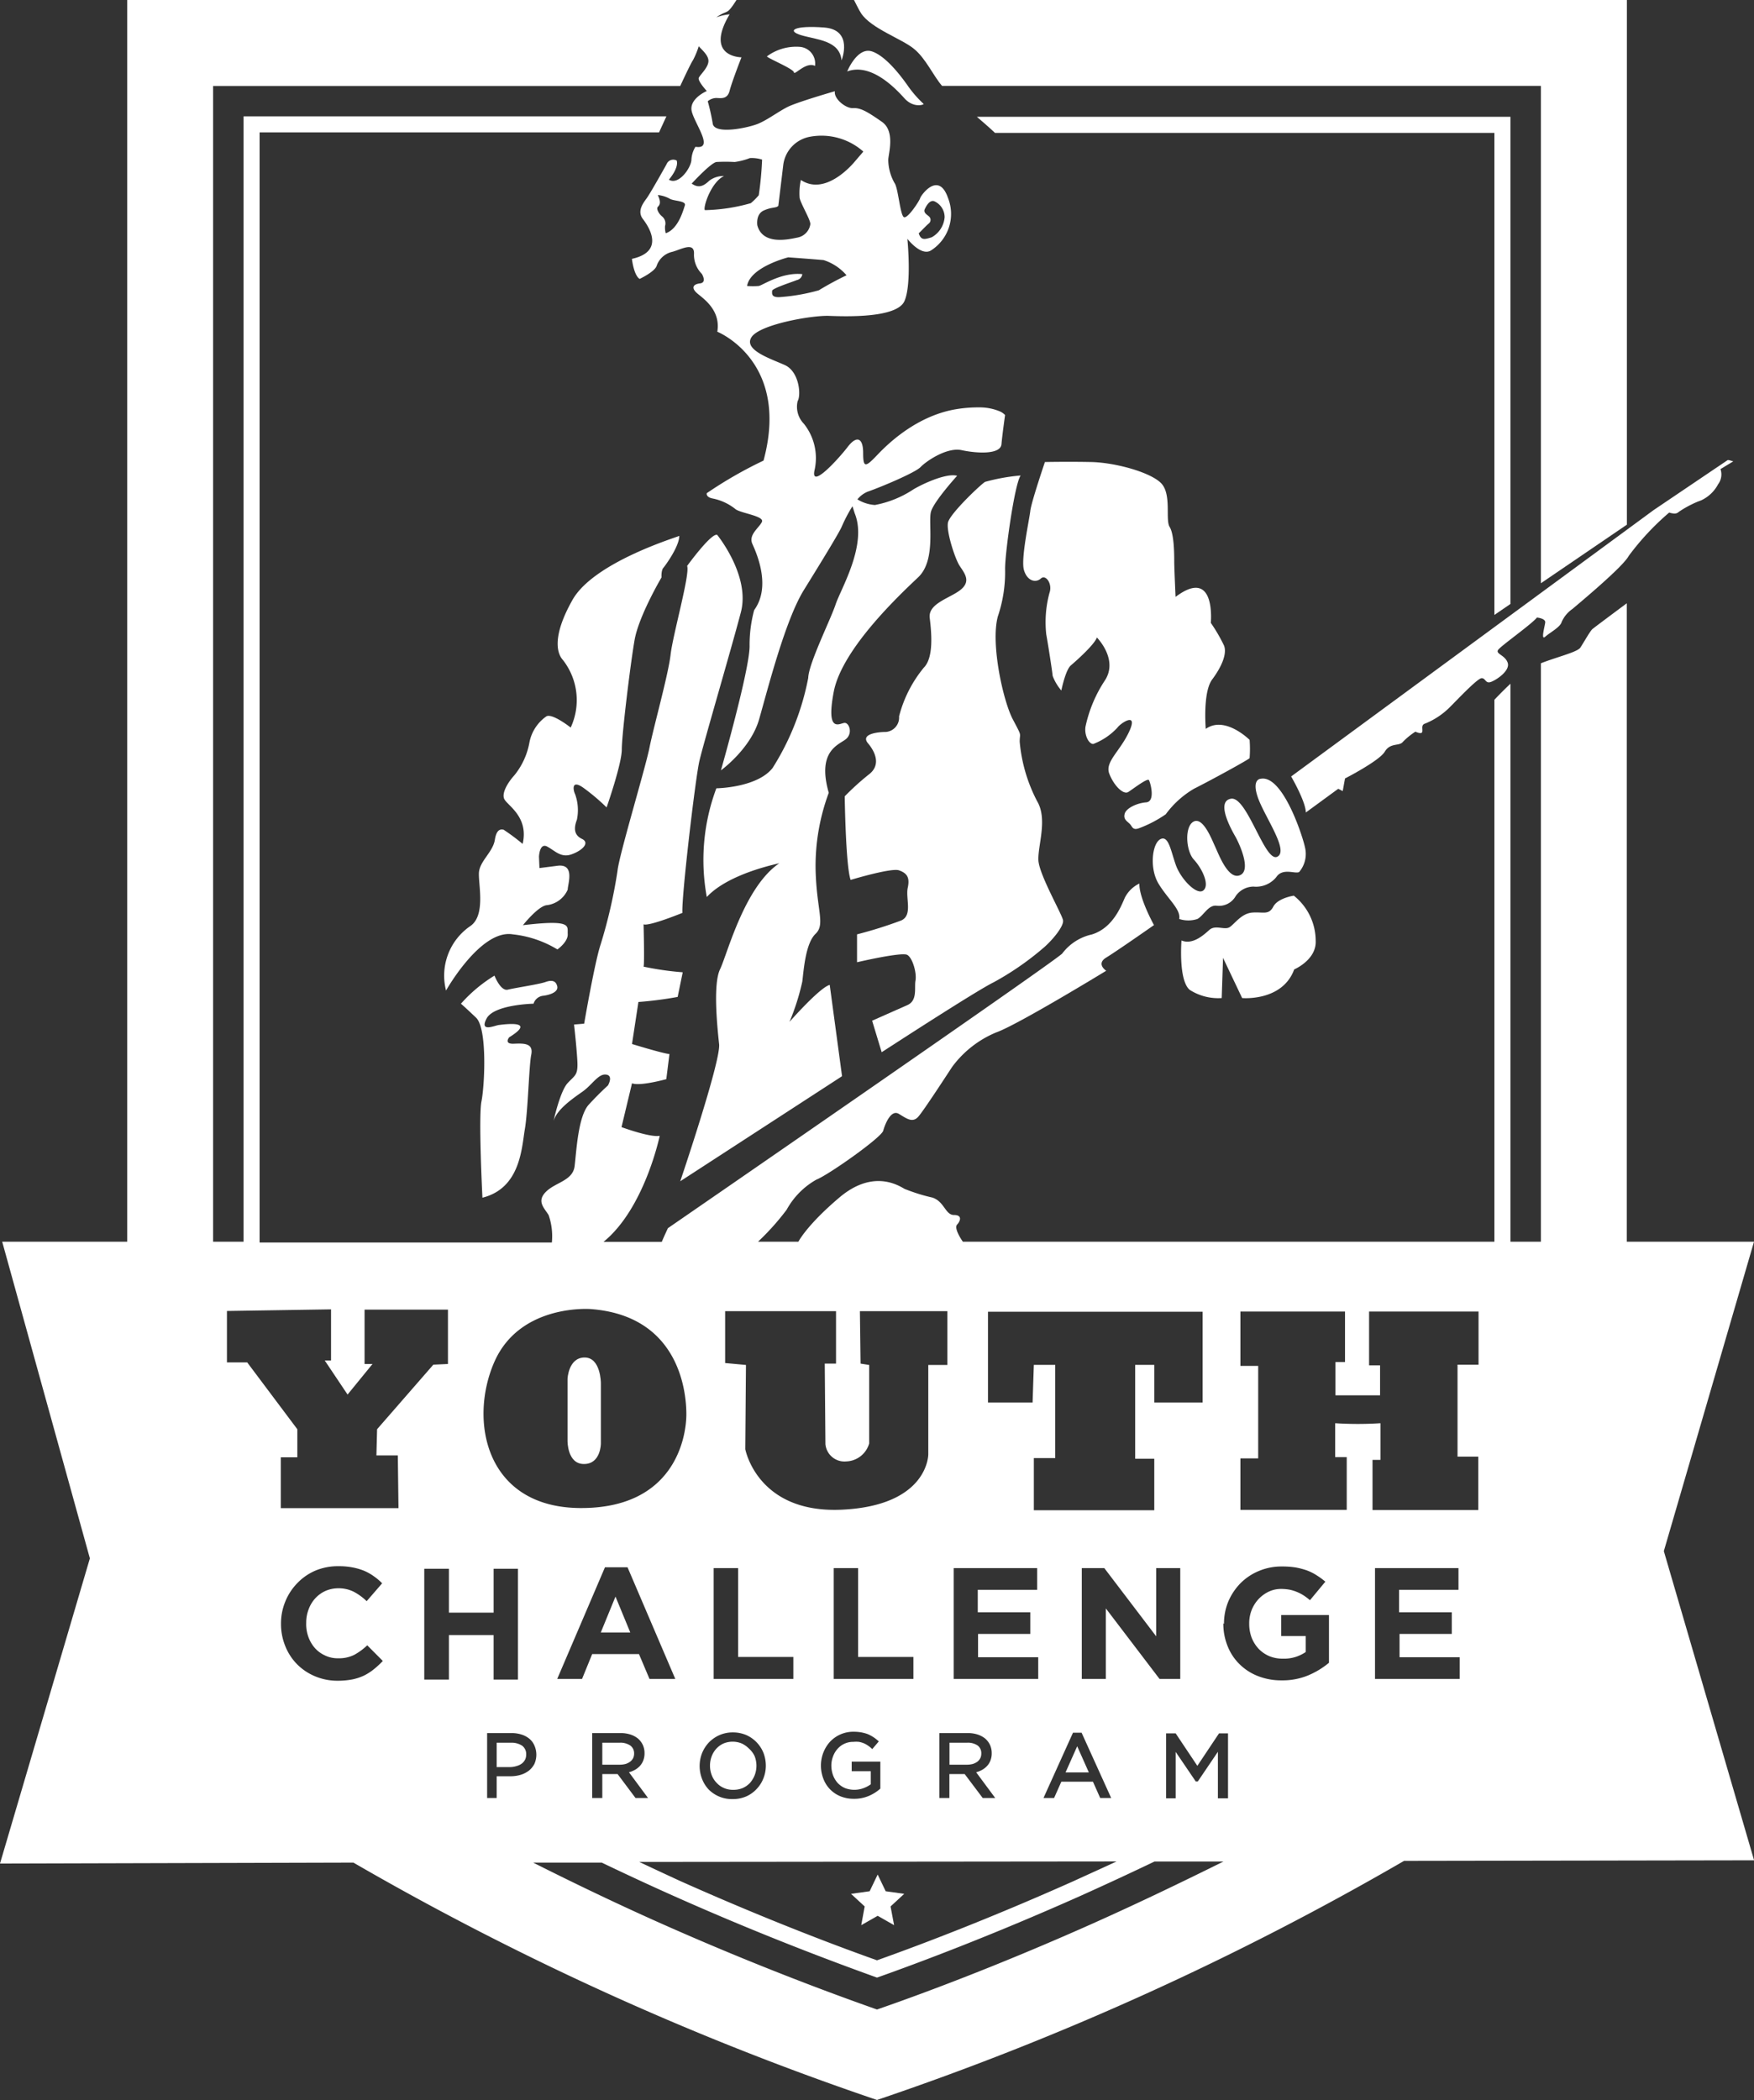 <?xml 
version="1.0" encoding="UTF-8" standalone="no"?>
<!DOCTYPE svg PUBLIC "-//W3C//DTD SVG 1.1//EN" "http://www.w3.org/Graphics/SVG/1.1/DTD/svg11.dtd">
<svg xmlns="http://www.w3.org/2000/svg" viewBox="0 0 183.64 219.88"><rect x="0" y="0" width="183.64" height="219.88" fill="#333333" stroke="none"/><defs><style>.cls-1{fill:none;}.cls-2{fill:#fff;}</style></defs><g id="Layer_2" data-name="Layer 2"><g id="Logos"><path class="cls-1" d="M174.64,53.76a1.22,1.22,0,0,0,.47,0,1.64,1.64,0,0,1-.39-.09Z"/><path class="cls-1" d="M177.12,52.82a10.49,10.49,0,0,0-1.42.82A7,7,0,0,0,177.12,52.82Z"/><path class="cls-2" d="M165.46,67.8c-.32.48-2.53,1-4.13,1.64V130h-3.19V71.58c-.7.66-1.32,1.3-1.68,1.68V130H100.81c-.29-.42-.93-1.45-.6-1.8s.58-1-.33-1-1-1.4-2.25-1.82a18.88,18.88,0,0,1-2.94-.92c-.76-.45-3.38-2-6.82.92S83.59,130,83.59,130H79.36a26.24,26.24,0,0,0,3-3.35,8.07,8.07,0,0,1,3.11-3.15c1.25-.48,6.8-4.4,7-5.12s.82-2.25,1.63-1.77,1.44,1,2.06.28,3.06-4.49,3.54-5.21a10.94,10.94,0,0,1,4.59-3.59c2.2-.76,11.53-6.46,11.53-6.46s-1.1-.71,0-1.38,5-3.4,5-3.4-1.57-2.82-1.53-4.35A3.3,3.3,0,0,0,117.76,94c-.43,1-1.29,3.16-3.44,3.83a5.33,5.33,0,0,0-3.11,2c-1,1-41.28,28.75-41.28,28.75s-.47,1-.64,1.43h-6.1c4.31-3.51,5.88-11.1,5.88-11.1-1,.2-4-.91-4-.91l1.1-4.59c.81.34,3.59-.43,3.59-.43l.33-2.63c-.67-.05-3.92-1.05-3.92-1.05l.67-4.4a39.49,39.49,0,0,0,4.11-.53l.53-2.58a31.3,31.3,0,0,1-4.1-.59c.11-.29,0-4.43,0-4.43.58.23,4.07-1.2,4.07-1.2-.14-1.34,1.34-14,1.77-15.88s3.35-11.77,4.35-15.6S75.09,56,75.09,56c-.62-.24-3.15,3.25-3.15,3.25.33.81-1.49,7.18-1.73,9.28S68.44,76.07,68,78.27s-3.21,11.34-3.35,12.92a52.94,52.94,0,0,1-1.77,7.7c-.62,1.87-1.72,8.28-1.72,8.28l-1.06.09s.24,2.06.34,3.68-.19,1.58-1,2.44-1.49,4-1.49,4c.34-1.25,2.06-2.4,3.06-3.11s1.63-1.87,2.44-1.77.2,1.14.2,1.14-.87.77-2,2-1.3,4.92-1.49,6.45-2,1.68-3,2.68-.19,1.68.28,2.44a6.75,6.75,0,0,1,.34,2.87H27.18V13.86H69l.77-1.68H25.5V130H22.31V9H71.22c.65-1.4,1.18-2.49,1.34-2.71a8.86,8.86,0,0,0,.6-1.45c.27.33.91.84,1,1.4.14.72-.87,1.58-1,1.91S74,9.53,74,9.53s-1.91.81-1.57,2.15,2.39,4,.38,3.69a2.83,2.83,0,0,0-.42,1.38c-.06.86-1.35,2.68-2.36,2.06,0,0,1.06-1.2.82-2a.75.75,0,0,0-1.06.38c-.43.77-1.72,3.07-2.1,3.59s-1,1.34-.38,2.15,2.34,3.4-1.15,4.17c0,0,.19,1.72.81,2.1,0,0,1.53-.72,1.77-1.34a2.25,2.25,0,0,1,1.58-1.48c.86-.19,2.39-1.15,2.34.19a2.82,2.82,0,0,0,.82,2.1s.57.91-.19,1-.91.48-.34,1,2.54,1.72,2.15,4.06c0,0,7.66,3.06,4.84,13.49A44.13,44.13,0,0,0,74,51.63s-.14.43.67.57A5.52,5.52,0,0,1,77,53.3c.53.43,3.06.72,2.77,1.34s-1.43,1.34-1,2.3,2,4.45.19,6.93a14.05,14.05,0,0,0-.48,3.78c0,2.49-3,13-3,13s3.11-2.24,4-5.35,2.73-10.38,4.69-13.54,3.59-5.84,3.93-6.56A15.74,15.74,0,0,1,89.25,53l.24.75c1.34,3.3-1.48,7.94-2,9.52s-2.82,6.17-2.87,7.7a27.15,27.15,0,0,1-3.73,9.43C79.26,82.48,75,82.53,75,82.53a21.44,21.44,0,0,0-1,11.38c2.32-2.51,7.56-3.5,7.6-3.54-3.68,2.49-5.45,9.52-6.21,11.1s-.29,6.08-.1,7.85-4.07,14.35-4.07,14.35l16.94-11-1.29-9.56c-1.06.28-4.21,3.87-4.21,3.87A24.38,24.38,0,0,0,84,102.76c.15-1.24.34-4,1.39-5s.09-2.49,0-6.79A22,22,0,0,1,86.77,83c-1.25-4.36,1-5,1.77-5.6s.38-1.72-.1-1.72-2,1.24-1.15-3.25,6.94-10.19,8.85-12,1-5.79,1.34-6.89,2.73-3.73,2.73-3.73c-1.25-.34-4.12,1.1-4.74,1.53a11,11,0,0,1-3.87,1.53,4,4,0,0,1-1.83-.59,2.71,2.71,0,0,1,1.06-.8c1.39-.48,5-2,5.55-2.58s2.73-2.11,4.31-1.77,4.06.48,4.16-.62.38-3.06.38-3.06a1.72,1.72,0,0,0-.67-.43,5.5,5.5,0,0,0-2-.37,14.12,14.12,0,0,0-2.33.17c-4.07.63-7.09,3.45-8.36,4.79s-1.5,1.39-1.5-.19-.67-1.87-1.62-.63-4,4.6-3.45,2.35a5.76,5.76,0,0,0-1.14-4.78A2.55,2.55,0,0,1,83.51,42c.39-.67.15-3.11-1.34-3.78s-4.35-1.58-3.49-2.92S85,33,86.81,33.07s7.09.23,7.88-1.54S95,25,95,25s1.39,1.82,2.44,1.24a4.53,4.53,0,0,0,1.82-5.5c-1-2.92-2.87-.24-2.92,0s-1.28,2.15-1.69,2-.6-3.06-1-3.59A5,5,0,0,1,93,16.75c0-.62.77-3-.67-4s-2.2-1.48-3-1.43-2.06-1-1.92-1.77c0,0-4,1.15-5,1.67s-2,1.29-3,1.72-4.6,1.2-4.79,0-.52-2.34-.52-2.34a1.45,1.45,0,0,1,.86-.34c.48,0,1.19.19,1.43-.76S77.63,6,77.63,6s-3.92,0-1.24-4.5A5.18,5.18,0,0,0,75,1.82c1.27-.9,1-.09,2.11-1.82H13.32V130H.23l9.18,33.15L0,195.1,37,195a304.86,304.86,0,0,0,54.82,24.85A304.69,304.69,0,0,0,147,194.82l36.65-.06-9.45-32.37L183.64,130H170.32V63.16c-2.06,1.53-3.54,2.64-3.62,2.72C166.42,66.17,165.84,67.22,165.46,67.8ZM71.7,21.52c-.19.57-.7,2.46-2,2.9a2.28,2.28,0,0,1-.07-.76.94.94,0,0,0-.31-1c-.32-.25-.64-.8-.45-1s.38-.44,0-1.24a3.13,3.13,0,0,1,1.24.38C70.52,21.07,71.89,21,71.7,21.52ZM97.24,23.4a.48.48,0,0,0,0-.76c-.22-.19-.58-.39-.42-.74s.52-1,1-.83a1.83,1.83,0,0,1,1.08,1.67,2.64,2.64,0,0,1-1.35,2.1c-.78.25-1.13.32-1.36-.42C96.22,24.42,97,23.59,97.24,23.4ZM73.8,22c-.22-.22.61-2.9,2-3.57a2.45,2.45,0,0,0-1.53.48c-.54.51-1.08.86-1.85.31,0,0,1.95-2.13,2.58-2.26a17.57,17.57,0,0,1,1.92,0,6.93,6.93,0,0,0,1.59-.41,3.59,3.59,0,0,1,1.28.16,35.4,35.4,0,0,1-.35,3.73,6.78,6.78,0,0,1-.83.83A18.86,18.86,0,0,1,73.8,22Zm14.83,6.82a32.89,32.89,0,0,0-2.9,1.57,20.11,20.11,0,0,1-3.89.7c-1.15.13-1-.38-1-.64s2.08-.92,2.59-1.13A.72.72,0,0,0,84,28.7c-2.14-.23-4.18,1.18-4.56,1.24a7.81,7.81,0,0,1-1.22,0c.32-2,4.31-3,4.31-3s2.74.2,3.7.29A5.27,5.27,0,0,1,88.63,28.82Zm.74-11.76c-.23.25-3,3.47-5.52,1.78a6.46,6.46,0,0,0-.13,1.88c.13.64,1.15,2.3,1.12,2.75a1.67,1.67,0,0,1-1.34,1.4c-.93.19-3.64.83-4.21-1.28,0,0-.19-1.16.67-1.55s1.27-.23,1.53-.49L82,17.31a3.44,3.44,0,0,1,2.84-3,6.6,6.6,0,0,1,5.55,1.56S89.59,16.8,89.37,17.06ZM32.29,171.38a3.62,3.62,0,0,0,.68,1.16,3.21,3.21,0,0,0,1.07.78,3.07,3.07,0,0,0,1.36.29,3.61,3.61,0,0,0,1.69-.36,6.49,6.49,0,0,0,1.36-1l1.63,1.64a9.29,9.29,0,0,1-.93.86,5.6,5.6,0,0,1-1,.65,5.4,5.4,0,0,1-1.25.42,8,8,0,0,1-1.53.14A6,6,0,0,1,33,175.5a5.74,5.74,0,0,1-1.89-1.26,5.69,5.69,0,0,1-1.24-1.9,6.1,6.1,0,0,1-.45-2.34v0a6,6,0,0,1,.45-2.33,5.94,5.94,0,0,1,1.24-1.91A5.8,5.8,0,0,1,33,164.44a6.08,6.08,0,0,1,2.45-.47,7.48,7.48,0,0,1,1.48.13,6.5,6.5,0,0,1,1.22.36,5.5,5.5,0,0,1,1,.57,6,6,0,0,1,.86.73l-1.62,1.87a5.94,5.94,0,0,0-1.38-1,3.57,3.57,0,0,0-1.59-.35,3.4,3.4,0,0,0-1.35.28,3.32,3.32,0,0,0-1.07.78,3.53,3.53,0,0,0-.69,1.15,3.86,3.86,0,0,0-.25,1.4v0A3.91,3.91,0,0,0,32.29,171.38ZM51,188.24v-6.8h2.59a3.39,3.39,0,0,1,1,.15,2.44,2.44,0,0,1,.83.44,1.87,1.87,0,0,1,.53.71,2.38,2.38,0,0,1,0,1.93,2.2,2.2,0,0,1-.6.72,2.72,2.72,0,0,1-.87.43,3.75,3.75,0,0,1-1,.14H52v2.28Zm56.87-19.45v2.27h-5.47v2.44h6.3v2.27H99.85v-11.6h8.74v2.27h-6.22v2.35ZM87.22,185.86a2.54,2.54,0,0,0,.48.8,2.37,2.37,0,0,0,.75.53,2.74,2.74,0,0,0,2,0,3.06,3.06,0,0,0,.72-.39v-1.37h-2v-1h3v2.82l-.05.05a4.4,4.4,0,0,1-1.16.72,3.86,3.86,0,0,1-1.55.3,3.7,3.7,0,0,1-1.44-.27,3.19,3.19,0,0,1-1.78-1.87,3.81,3.81,0,0,1-.24-1.36,3.74,3.74,0,0,1,.25-1.33,3.69,3.69,0,0,1,.69-1.13,3.34,3.34,0,0,1,2.47-1.06,4.75,4.75,0,0,1,.78.06,4.55,4.55,0,0,1,.66.17,3.81,3.81,0,0,1,.57.29,3.75,3.75,0,0,1,.51.38l.13.11-.69.81-.12-.12a3.27,3.27,0,0,0-.37-.28,2.32,2.32,0,0,0-.41-.22,2.53,2.53,0,0,0-.49-.14,2.76,2.76,0,0,0-.59,0,2.15,2.15,0,0,0-1.65.73,2.4,2.4,0,0,0-.47.79,2.67,2.67,0,0,0-.18,1A3,3,0,0,0,87.22,185.86Zm.07-10.09v-11.6h2.55v9.3h5.79v2.3Zm.91-17.72c-8.91.45-10.17-6.33-10.17-6.33l.07-8.82-2.18-.2,0-5.43H87.53l0,5.49H86.35l.07,8.43A2,2,0,0,0,88.59,153,2.59,2.59,0,0,0,91,151.12V142.9l-.9-.14-.07-5.49h9.16v5.63h-2v9.36S97.22,157.6,88.2,158.05ZM74.72,175.77v-11.6h2.56v9.3h5.78v2.3Zm5.46,9.06a3.55,3.55,0,0,1-.25,1.34,3.34,3.34,0,0,1-.71,1.12,3.29,3.29,0,0,1-1.09.78,3.49,3.49,0,0,1-1.42.28,3.42,3.42,0,0,1-2.51-1,3.42,3.42,0,0,1-.7-1.12,3.72,3.72,0,0,1,0-2.68,3.62,3.62,0,0,1,.71-1.12,3.58,3.58,0,0,1,1.1-.77,3.47,3.47,0,0,1,1.42-.29,3.58,3.58,0,0,1,1.41.28,3.45,3.45,0,0,1,1.8,1.88A3.75,3.75,0,0,1,80.18,184.83Zm18.17-3.39h3a3.26,3.26,0,0,1,1,.15,2.48,2.48,0,0,1,.79.42,2,2,0,0,1,.51.67,2,2,0,0,1,.18.86,2,2,0,0,1-.14.79,1.8,1.8,0,0,1-.4.61,2.15,2.15,0,0,1-.6.42,2.22,2.22,0,0,1-.49.18l2,2.7h-1.31L101,185.73h-1.6v2.51H98.35ZM51.75,142.6c2.69-6.15,10.11-5.55,10.11-5.55,9.16.7,10,8.5,10,11s-1.28,9.9-11.14,9.83S49.06,148.76,51.75,142.6Zm16.1,45.64H66.54l-1.88-2.51h-1.6v2.51H62v-6.8h3a3.31,3.31,0,0,1,1,.15,2.48,2.48,0,0,1,.79.42,2,2,0,0,1,.51.67,2,2,0,0,1,.18.86,2,2,0,0,1-.14.79,1.8,1.8,0,0,1-.4.61,2.15,2.15,0,0,1-.6.42,2.22,2.22,0,0,1-.49.18Zm-.95-15.07H62l-1.06,2.6h-2.6l5-11.69h2.36l5,11.69H68Zm50,21.71c-1.46.68-3,1.37-4.48,2.05-8.69,3.88-15.91,6.63-20.6,8.3-4.69-1.67-11.91-4.42-20.6-8.3q-2-.92-4.29-2Zm-.56-6.64h-1.15l-.76-1.71h-3.31l-.76,1.71h-1.11l3.09-6.84h.9Zm-3.08-12.47v-11.6h2.36l5.43,7.14v-7.14h2.52v11.6H121.4l-5.62-7.38v7.38Zm30.7,0v-11.6h8.74v2.27h-6.22v2.35H152v2.27h-5.47v2.44h6.3v2.27ZM129.87,143v-5.69h10.95v5.29h-1v3.48h4.67v-3.14h-1.15l0-5.63H154.8l0,5.56H152.6v9.63h2.17v5.59H143.7v-5.25h.83V149a37.48,37.48,0,0,1-4.74,0v3.55H141v5.52H129.87v-5.39h1.86V143Zm-1.72,27a6,6,0,0,1,.45-2.33,6.19,6.19,0,0,1,1.27-1.91,5.89,5.89,0,0,1,1.93-1.29,6.05,6.05,0,0,1,2.43-.47,8.87,8.87,0,0,1,1.42.1,7.81,7.81,0,0,1,1.18.31,5.17,5.17,0,0,1,1,.5,7.35,7.35,0,0,1,.93.68l-1.61,1.94a5.74,5.74,0,0,0-.66-.5,4.52,4.52,0,0,0-.69-.36,4.34,4.34,0,0,0-.77-.24,5.14,5.14,0,0,0-.91-.08,3,3,0,0,0-1.3.29,3.6,3.6,0,0,0-1.06.78,3.67,3.67,0,0,0-.72,1.15,3.82,3.82,0,0,0-.25,1.4v0a4.13,4.13,0,0,0,.25,1.47,3.68,3.68,0,0,0,.73,1.17,3.41,3.41,0,0,0,1.11.77,3.63,3.63,0,0,0,1.42.27,4,4,0,0,0,2.41-.7v-1.67h-2.57v-2.2h5v5a8.59,8.59,0,0,1-2.13,1.3,7,7,0,0,1-2.83.54,6.6,6.6,0,0,1-2.48-.45,5.63,5.63,0,0,1-1.92-1.24,5.43,5.43,0,0,1-1.25-1.89,6.24,6.24,0,0,1-.45-2.39Zm.42,11.47v6.8h-1.06v-4.87l-2.1,3.1h-.22l-2.1-3.09v4.86h-1v-6.8h1l2.27,3.4,2.27-3.4Zm-2.66-34.64h-5.06v-3.94h-2v9.83h2v5.39H108.24v-5.46h2.24v-9.76h-2.24l-.13,3.94h-4.67v-9.5h22.47Zm-74.23,22v-4.59h2.55v11.6H51.68v-4.66H47v4.66H44.42v-11.6H47v4.59ZM23.76,137.25l10.9-.17v5.35H34L36.39,146,39,142.8h-.83l0-5.69H46.9l0,5.69-1.53.07-5.89,6.76-.07,2.74h2.24l.07,5.52H29.4v-5.32h1.73v-2.94l-5.25-7H23.76Zm90.64,64.13c-10.26,4.58-18.53,7.6-22.58,9-4-1.41-12.32-4.43-22.59-9-4-1.78-8.53-3.92-13.41-6.38L63,195c2.69,1.29,5.22,2.46,7.53,3.49,9.35,4.17,17,7,21.29,8.55,4.26-1.51,11.94-4.38,21.29-8.55q4-1.8,7.76-3.6h7.22C123.83,197,119.28,199.2,114.4,201.38Z"/><path class="cls-2" d="M95.71,5.13c1.22,1,2,2.8,2.92,3.86h62.7V61.06l9-6.13V0H89.41c.3.58.54,1.08.75,1.4C91.22,3,94.47,4.08,95.71,5.13Z"/><path class="cls-2" d="M156.46,64.38l1.68-1.15v-51H102.28c.66.57,1.33,1.15,1.89,1.68h52.29Z"/><polygon class="cls-2" points="90.17 201.55 91.89 200.57 93.61 201.55 93.24 199.59 94.67 198.27 92.73 198 91.89 196.25 91.05 198 89.1 198.27 90.53 199.59 90.17 201.55"/><path class="cls-2" d="M57.11,102.81c-.67.24-3.18.61-3.94.8s-1.4-1.47-1.4-1.47a15.39,15.39,0,0,0-3.51,2.94s.38.32,1.58,1.46.9,7.13.57,8.76.1,10.09.1,10.09c4-1,4.11-5.26,4.44-7.17s.43-6.61.67-7.8-.71-1.2-1.81-1.15-.5-.67-.5-.67c3-1.86-.65-1.34-1.08-1.29s-2.06.81-1.29-.67,4.92-1.56,4.92-1.56a1.18,1.18,0,0,1,1-.83c.81-.1,1.62-.43,1.48-1S57.78,102.57,57.11,102.81Z"/><path class="cls-2" d="M59.93,62.82c-2.25,4-1.53,5.69-1,6.27a6.82,6.82,0,0,1,.82,7.08S57.82,74.64,57.2,75a4.32,4.32,0,0,0-1.77,2.73,7.58,7.58,0,0,1-1.58,3.44c-.57.62-1.38,1.82-1.05,2.49s2.58,1.86,1.92,4.69a22.46,22.46,0,0,0-2-1.49c-.14,0-.71-.24-.91,1.06s-1.62,2.24-1.67,3.49.72,4.45-.91,5.55a6.28,6.28,0,0,0-2.53,6.74s3.63-6.46,7-5.88a11.29,11.29,0,0,1,4.66,1.58s1.13-.79,1.08-1.62.53-1.54-4.69-.92c0,0,1.63-2.06,2.54-2.1a2.73,2.73,0,0,0,2.15-1.63c0-.57.8-2.73-1.08-2.49l-1.88.24-.05-1.19s.05-1.49.86-1.06,1.43,1.2,2.53.82,2-1.2,1.1-1.63-.81-1.24-.52-2a4.89,4.89,0,0,0-.19-2.68c-.19-.38-.43-1.58.86-.67a21.48,21.48,0,0,1,2.44,2.06S65.1,80,65.1,78.46,66,69.52,66.44,67s2.82-6.55,2.82-6.55-.05-.72.19-1,1.67-2.25,1.67-3.35C71.12,56.17,62.18,58.8,59.93,62.82Z"/><path class="cls-2" d="M125,82.58c1.72-.86,5.74-3.06,5.83-3.21a12.14,12.14,0,0,0,0-1.91s-2.58-2.58-4.59-1.15c0,0-.33-3.83.67-5.17s1.58-2.71,1.24-3.56a17.18,17.18,0,0,0-1.38-2.37s.57-5.93-3.69-2.72c0,0-.14-3-.14-3.69s0-2.87-.48-3.63.24-3.45-.91-4.6-4.83-2.15-7.32-2.2-4.83,0-4.83,0-1.43,4.21-1.53,5.12-1,5-.67,6.17,1.24,1.39,1.77.91,1.24.58.91,1.49a11.76,11.76,0,0,0-.34,4.35c.2,1.1.63,3.87.67,4.35a5.08,5.08,0,0,0,.91,1.53s.43-2.15,1-2.63,2.49-2.2,2.72-2.92c0,0,2.25,2.25.87,4.45a14.09,14.09,0,0,0-2.06,4.88c-.14.86.33,1.82.81,1.82A6.69,6.69,0,0,0,117,76.17c.29-.43,2.2-1.73,1.24.38s-2.58,3.2-2.1,4.45,1.48,2.25,2,1.91,2-1.48,2.15-1.24S121,83.92,120,84s-2.1.62-2.25,1.2.24.76.53,1.05.29.72,1,.45a12.7,12.7,0,0,0,2.77-1.45A9.87,9.87,0,0,1,125,82.58Z"/><path class="cls-2" d="M123.46,96.21a3.06,3.06,0,0,0,1.91,0c.67-.38,1.13-1.48,2-1.39a2,2,0,0,0,2-1,2.29,2.29,0,0,1,1.87-1,2.73,2.73,0,0,0,2.39-1c.67-1,2-.29,2.39-.53a2.91,2.91,0,0,0,.62-2.53c-.24-1.2-2.34-7.66-4.64-7.23,0,0-1,0-.29,2s3.3,5.59,2,6.17-3.15-6.37-4.83-6.08.19,3.49.48,4,1.72,3.45.48,4-2.25-2.2-2.59-2.92S126,85.54,125,86s-.86,3.07,0,4,1.67,2.63,1,3.21-2.34-1.15-2.87-2.59-.76-3.2-1.63-2.77-1.19,3.06-.19,4.69S123.65,95.21,123.46,96.21Z"/><path class="cls-2" d="M135.46,93.77s-1.67.24-2.15,1.15-1.05.53-2.2.62-1.85,1.2-2.38,1.53-1.49-.28-2.12.29-1.77,1.58-2.91,1.1c0,0-.34,4.16.86,5.17a5.53,5.53,0,0,0,3.35.86l.14-4.21,2,4.21s4.21.38,5.45-3c0,0,2.35-1,2.25-3A6.05,6.05,0,0,0,135.46,93.77Z"/><path class="cls-2" d="M135.18,81.29s1.51,2.58,1.54,3.77l3.39-2.48.47.24.24-1.32s3.59-1.84,4.16-2.8,1.49-.57,1.87-1a7.22,7.22,0,0,1,1.34-1.1s.67.33.72,0-.15-.72.33-.86A7.77,7.77,0,0,0,151.83,74c.86-.86,2.87-3,3.3-3s.38.62,1,.38,2-1.19,1.72-2-1.29-.91-1-1.34,3.44-2.63,4.07-3.39c0,0,.91.09.86.52s-.48,1.92,0,1.49,1.58-1,1.72-1.54a3.25,3.25,0,0,1,1.15-1.38c.38-.34,5.26-4.36,5.88-5.55a27.51,27.51,0,0,1,4.16-4.47l.08-.06a1.64,1.64,0,0,0,.39.09.67.67,0,0,0,.52-.09l.07-.06a10.49,10.49,0,0,1,1.42-.82,7.55,7.55,0,0,1,.9-.38,3.81,3.81,0,0,0,1.81-1.7,1.71,1.71,0,0,0,.25-1.59l1.34-.81-.46-.13-.13,0-7.76,5.24-.19.14Z"/><path class="cls-2" d="M94.69,10.29c1,1.11,2.17.63,2,.58a11.87,11.87,0,0,1-1.72-2c-.48-.67-2.16-3-3.69-3.49s-2.58,2.1-2.58,2.1C91.17,6.56,93.7,9.19,94.69,10.29Z"/><path class="cls-2" d="M88.11,6.32s1.29-3.2-1.82-3.44-4,.33-2.39.81S87.91,4.22,88.11,6.32Z"/><path class="cls-2" d="M80.31,5.89c-.19.1,2.76,1.3,2.81,1.68s1.25-1.15,2.21-.67a1.75,1.75,0,0,0-1.67-2A5.15,5.15,0,0,0,80.31,5.89Z"/><path class="cls-2" d="M108.72,90.09c-.09-1.53,1-4.31-.14-6.22a16.55,16.55,0,0,1-1.82-6.22c0-1,.29-.43-.72-2.34s-2.34-7.9-1.57-10.77a14.44,14.44,0,0,0,.76-5c0-1.72,1-8.9,1.63-9.76a20.34,20.34,0,0,0-3.73.67c-.53.34-3.69,3.35-3.88,4.26s.72,3.73,1.2,4.49,1.24,1.58.19,2.49-3.49,1.44-3.3,3,.43,4.16-.62,5.21A13.16,13.16,0,0,0,94.13,75a1.51,1.51,0,0,1-1.38,1.63c-.91,0-2.68.23-1.87,1.19s1.34,2.3.1,3.25a27.12,27.12,0,0,0-2.54,2.3s.1,7.32.62,8.75c0,0,4.26-1.29,5.07-1s1.15.72.91,1.82.53,2.87-.67,3.42a45.24,45.24,0,0,1-4.64,1.46l0,2.92s4.69-1.1,5.26-.77,1,1.91.86,2.68.24,2.1-.86,2.58l-3.68,1.63,1,3.3s9.85-6.41,11.72-7.32a30,30,0,0,0,5.35-3.72c.91-.82,2-2.16,1.92-2.76S108.82,91.62,108.72,90.09Z"/><polygon class="cls-2" points="111.56 185.56 114 185.56 112.78 182.82 111.56 185.56"/><path class="cls-2" d="M54.15,184.87a1.53,1.53,0,0,0,.51-.26,1.23,1.23,0,0,0,.32-.4,1.19,1.19,0,0,0,.11-.51,1.1,1.1,0,0,0-.41-.93,2,2,0,0,0-1.17-.32H52V185h1.44A2.38,2.38,0,0,0,54.15,184.87Z"/><path class="cls-2" d="M78.42,183.07a2.62,2.62,0,0,0-.76-.54,2.5,2.5,0,0,0-1.91,0,2.33,2.33,0,0,0-.74.53,2.45,2.45,0,0,0-.49.79,2.79,2.79,0,0,0,0,2,2.31,2.31,0,0,0,.5.79,2.25,2.25,0,0,0,.75.54,2.32,2.32,0,0,0,1,.2,2.48,2.48,0,0,0,1-.19,2.37,2.37,0,0,0,.75-.53,2.82,2.82,0,0,0,.49-.8,2.76,2.76,0,0,0,0-2A2.41,2.41,0,0,0,78.42,183.07Z"/><path class="cls-2" d="M61.15,153.27c1.76,0,1.76-2.14,1.76-2.14V144.8s0-2.68-1.7-2.68-1.79,2.23-1.79,2.23l0,6.51S59.39,153.29,61.15,153.27Z"/><polygon class="cls-2" points="62.9 170.91 65.99 170.91 64.44 167.15 62.9 170.91"/><path class="cls-2" d="M101.86,184.67a1.8,1.8,0,0,0,.48-.24,1.22,1.22,0,0,0,.3-.37,1.1,1.1,0,0,0,.1-.49,1,1,0,0,0-.37-.82,1.8,1.8,0,0,0-1.12-.3H99.41v2.3h1.83A2.45,2.45,0,0,0,101.86,184.67Z"/><path class="cls-2" d="M66,182.75a1.82,1.82,0,0,0-1.12-.3H63.06v2.3h1.83a2.45,2.45,0,0,0,.62-.08,1.6,1.6,0,0,0,.47-.24,1.12,1.12,0,0,0,.31-.37,1.1,1.1,0,0,0,.1-.49A1,1,0,0,0,66,182.75Z"/></g></g></svg>